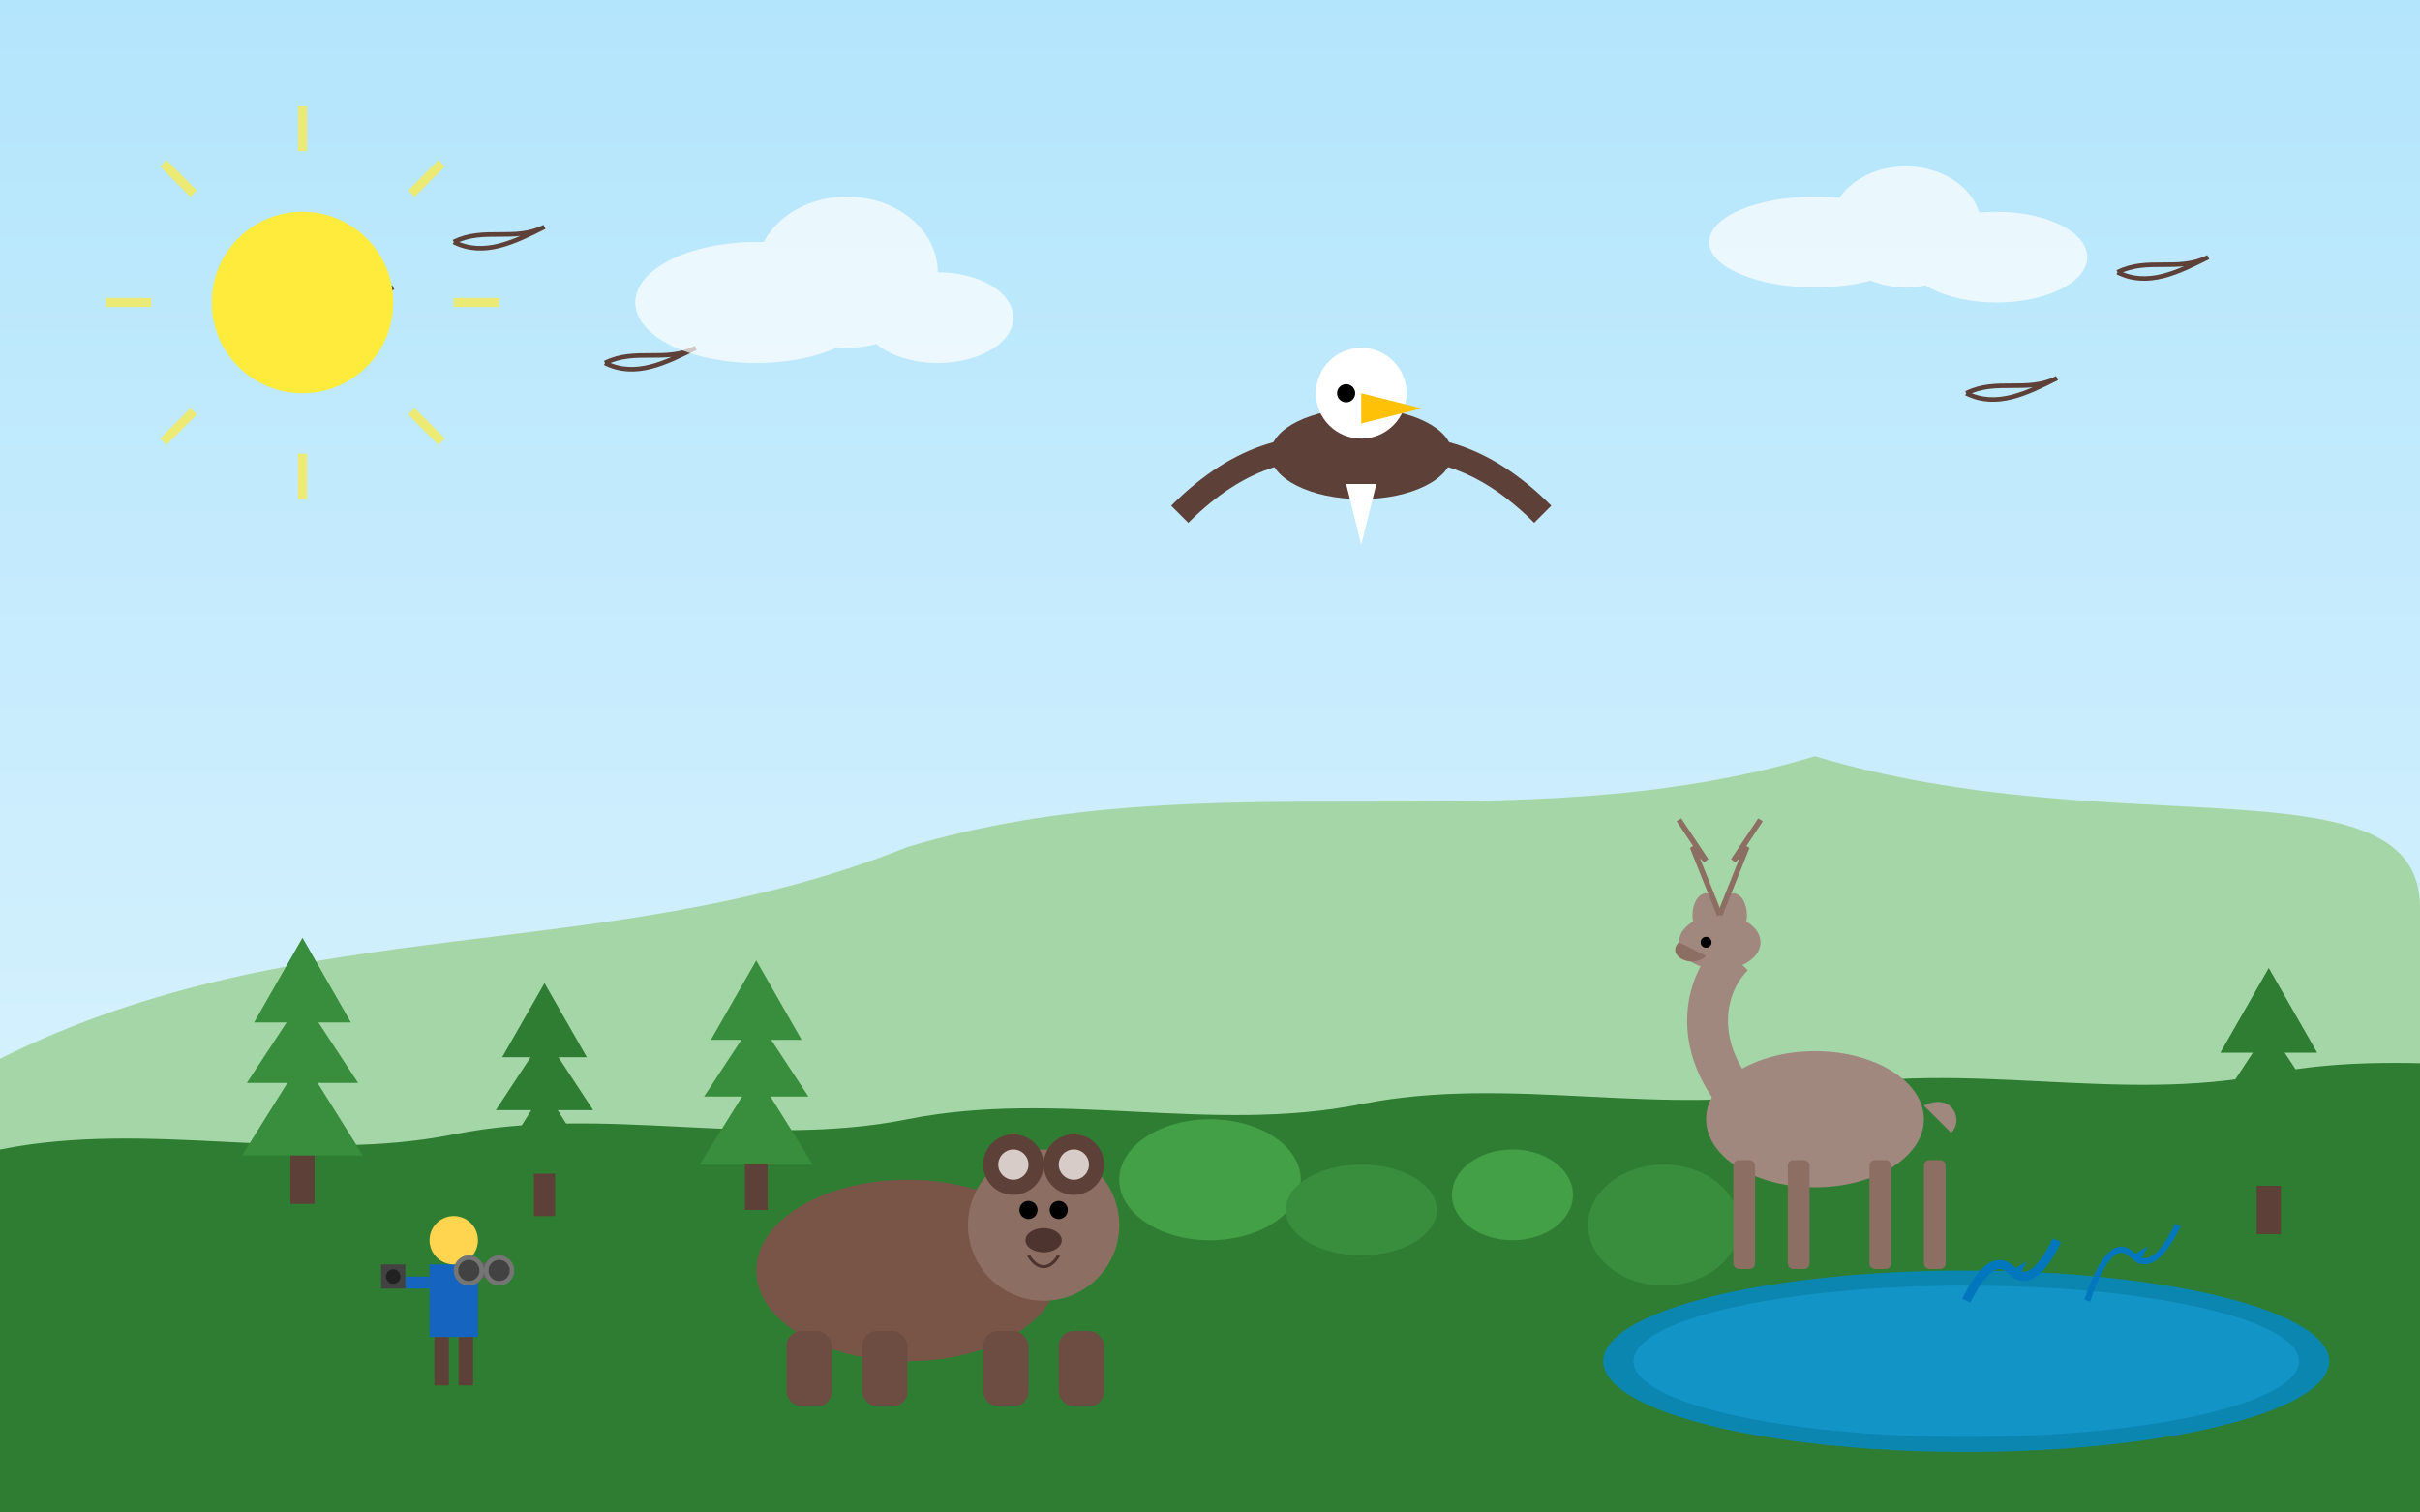 <svg xmlns="http://www.w3.org/2000/svg" viewBox="0 0 800 500" width="800" height="500">
  <rect x="0" y="0" width="800" height="500" fill="#333333" stroke="none"/>
  <!-- Background -->
  <defs>
    <linearGradient id="skyGradient" x1="0%" y1="0%" x2="0%" y2="100%">
      <stop offset="0%" stop-color="#B3E5FC" />
      <stop offset="100%" stop-color="#E1F5FE" />
    </linearGradient>
  </defs>
  <rect width="800" height="500" fill="url(#skyGradient)" />
  
  <!-- Hills -->
  <path d="M0 350 C100 300, 200 320, 300 280 C400 250, 500 280, 600 250 C700 280, 800 250, 800 300 L800 500 L0 500 Z" 
        fill="#A5D6A7" />
  
  <!-- Forest Line -->
  <path d="M0 380 C50 370, 100 385, 150 375 C200 365, 250 380, 300 370 C350 360, 400 375, 450 365 C500 355, 550 370, 600 360 C650 350, 700 365, 750 355 C800 345, 850 360, 900 350 L900 500 L0 500 Z" 
        fill="#2E7D32" />
  
  <!-- Water/Lake -->
  <ellipse cx="650" cy="450" rx="120" ry="30" fill="#0288D1" opacity="0.8" />
  <ellipse cx="650" cy="450" rx="110" ry="25" fill="#29B6F6" opacity="0.3" />
  
  <!-- Trees -->
  <g>
    <!-- Tree group 1 -->
    <g transform="translate(100, 350) scale(0.8)">
      <path d="M0 0 L-25 40 L25 40 Z" fill="#388E3C" />
      <path d="M0 -25 L-23 10 L23 10 Z" fill="#388E3C" />
      <path d="M0 -50 L-20 -15 L20 -15 Z" fill="#388E3C" />
      <rect x="-5" y="40" width="10" height="20" fill="#5D4037" />
    </g>
    
    <!-- Tree group 2 -->
    <g transform="translate(180, 360) scale(0.7)">
      <path d="M0 0 L-25 40 L25 40 Z" fill="#2E7D32" />
      <path d="M0 -25 L-23 10 L23 10 Z" fill="#2E7D32" />
      <path d="M0 -50 L-20 -15 L20 -15 Z" fill="#2E7D32" />
      <rect x="-5" y="40" width="10" height="20" fill="#5D4037" />
    </g>
    
    <!-- Tree group 3 -->
    <g transform="translate(250, 355) scale(0.75)">
      <path d="M0 0 L-25 40 L25 40 Z" fill="#388E3C" />
      <path d="M0 -25 L-23 10 L23 10 Z" fill="#388E3C" />
      <path d="M0 -50 L-20 -15 L20 -15 Z" fill="#388E3C" />
      <rect x="-5" y="40" width="10" height="20" fill="#5D4037" />
    </g>
    
    <!-- Tree group 4 -->
    <g transform="translate(750, 360) scale(0.8)">
      <path d="M0 0 L-25 40 L25 40 Z" fill="#2E7D32" />
      <path d="M0 -25 L-23 10 L23 10 Z" fill="#2E7D32" />
      <path d="M0 -50 L-20 -15 L20 -15 Z" fill="#2E7D32" />
      <rect x="-5" y="40" width="10" height="20" fill="#5D4037" />
    </g>
  </g>
  
  <!-- Bushes -->
  <g>
    <ellipse cx="400" cy="390" rx="30" ry="20" fill="#43A047" />
    <ellipse cx="450" cy="400" rx="25" ry="15" fill="#388E3C" />
    <ellipse cx="500" cy="395" rx="20" ry="15" fill="#43A047" />
    <ellipse cx="550" cy="405" rx="25" ry="20" fill="#388E3C" />
  </g>
  
  <!-- Main Wildlife: Bear -->
  <g transform="translate(300, 420)">
    <!-- Body -->
    <ellipse cx="0" cy="0" rx="50" ry="30" fill="#795548" />
    
    <!-- Head -->
    <circle cx="45" cy="-15" r="25" fill="#8D6E63" />
    
    <!-- Ears -->
    <circle cx="35" cy="-35" r="10" fill="#5D4037" />
    <circle cx="55" cy="-35" r="10" fill="#5D4037" />
    
    <!-- Inner Ears -->
    <circle cx="35" cy="-35" r="5" fill="#D7CCC8" />
    <circle cx="55" cy="-35" r="5" fill="#D7CCC8" />
    
    <!-- Eyes -->
    <circle cx="40" cy="-20" r="3" fill="#000000" />
    <circle cx="50" cy="-20" r="3" fill="#000000" />
    
    <!-- Nose -->
    <ellipse cx="45" cy="-10" rx="6" ry="4" fill="#4E342E" />
    
    <!-- Mouth -->
    <path d="M40 -5 C43 0, 47 0, 50 -5" fill="none" stroke="#4E342E" stroke-width="1" />
    
    <!-- Legs -->
    <rect x="-40" y="20" width="15" height="25" rx="5" fill="#6D4C41" />
    <rect x="-15" y="20" width="15" height="25" rx="5" fill="#6D4C41" />
    <rect x="25" y="20" width="15" height="25" rx="5" fill="#6D4C41" />
    <rect x="50" y="20" width="15" height="25" rx="5" fill="#6D4C41" />
  </g>
  
  <!-- Second Wildlife: Deer -->
  <g transform="translate(600, 370) scale(0.9)">
    <!-- Body -->
    <ellipse cx="0" cy="0" rx="40" ry="25" fill="#A1887F" />
    
    <!-- Neck -->
    <path d="M-30 -10 C-45 -30, -40 -50, -30 -60" fill="none" stroke="#A1887F" stroke-width="15" />
    
    <!-- Head -->
    <ellipse cx="-35" cy="-65" rx="15" ry="10" fill="#A1887F" />
    
    <!-- Ears -->
    <ellipse cx="-40" cy="-75" rx="5" ry="8" fill="#A1887F" />
    <ellipse cx="-30" cy="-75" rx="5" ry="8" fill="#A1887F" />
    
    <!-- Antlers -->
    <path d="M-35 -75 L-45 -100 L-40 -95 L-50 -110" fill="none" stroke="#8D6E63" stroke-width="2" />
    <path d="M-35 -75 L-25 -100 L-30 -95 L-20 -110" fill="none" stroke="#8D6E63" stroke-width="2" />
    
    <!-- Eyes -->
    <circle cx="-40" cy="-65" r="2" fill="#000000" />
    
    <!-- Snout -->
    <path d="M-50 -65 C-55 -60, -45 -55, -40 -60" fill="#8D6E63" />
    
    <!-- Legs -->
    <rect x="-30" y="15" width="8" height="40" rx="2" fill="#8D6E63" />
    <rect x="-10" y="15" width="8" height="40" rx="2" fill="#8D6E63" />
    <rect x="20" y="15" width="8" height="40" rx="2" fill="#8D6E63" />
    <rect x="40" y="15" width="8" height="40" rx="2" fill="#8D6E63" />
    
    <!-- Tail -->
    <path d="M40 -5 C50 -10, 55 0, 50 5" fill="#A1887F" />
  </g>
  
  <!-- Third Wildlife: Bald Eagle -->
  <g transform="translate(450, 150)">
    <!-- Body -->
    <ellipse cx="0" cy="0" rx="30" ry="15" fill="#5D4037" />
    
    <!-- Wings -->
    <path d="M0 0 C-20 -5, -40 0, -60 20" fill="none" stroke="#5D4037" stroke-width="8" />
    <path d="M0 0 C20 -5, 40 0, 60 20" fill="none" stroke="#5D4037" stroke-width="8" />
    
    <!-- Tail -->
    <path d="M-5 10 L0 30 L5 10" fill="#FFFFFF" />
    
    <!-- Head -->
    <circle cx="0" cy="-20" r="15" fill="#FFFFFF" />
    
    <!-- Beak -->
    <path d="M0 -20 L20 -15 L0 -10" fill="#FFC107" />
    
    <!-- Eye -->
    <circle cx="-5" cy="-20" r="3" fill="#000000" />
  </g>
  
  <!-- Fourth Wildlife Group: Fish jumping -->
  <g transform="translate(650, 430)">
    <path d="M0 0 C5 -10, 10 -15, 15 -10 C20 -5, 25 -10, 30 -20" fill="none" stroke="#0277BD" stroke-width="3" />
    <path d="M15 -10 L20 -13 L17 -7 Z" fill="#0277BD" />
    
    <path d="M40 0 C45 -15, 50 -20, 55 -15 C60 -10, 65 -15, 70 -25" fill="none" stroke="#0277BD" stroke-width="2" />
    <path d="M55 -15 L60 -18 L57 -12 Z" fill="#0277BD" />
  </g>
  
  <!-- Wildlife Observer -->
  <g transform="translate(150, 450) scale(0.8)">
    <!-- Body -->
    <rect x="-10" y="-40" width="20" height="30" fill="#1565C0" />
    
    <!-- Head -->
    <circle cx="0" cy="-50" r="10" fill="#FFD54F" />
    
    <!-- Legs -->
    <rect x="-8" y="-10" width="6" height="20" fill="#5D4037" />
    <rect x="2" y="-10" width="6" height="20" fill="#5D4037" />
    
    <!-- Arms -->
    <rect x="-20" y="-35" width="10" height="5" fill="#1565C0" />
    
    <!-- Camera -->
    <rect x="-30" y="-40" width="10" height="10" fill="#424242" />
    <circle cx="-25" cy="-35" r="3" fill="#212121" />
  </g>
  
  <!-- Binoculars -->
  <g transform="translate(160, 420) scale(0.5)">
    <rect x="-10" y="-5" width="20" height="10" fill="#616161" />
    <circle cx="-10" cy="0" r="10" fill="#757575" />
    <circle cx="10" cy="0" r="10" fill="#757575" />
    <circle cx="-10" cy="0" r="7" fill="#424242" />
    <circle cx="10" cy="0" r="7" fill="#424242" />
  </g>
  
  <!-- Birds in Sky -->
  <g stroke="#5D4037" stroke-width="1.5" fill="none">
    <path d="M100 100 C110 95, 120 100, 130 95 C120 100, 110 105, 100 100" />
    <path d="M150 80 C160 75, 170 80, 180 75 C170 80, 160 85, 150 80" />
    <path d="M200 120 C210 115, 220 120, 230 115 C220 120, 210 125, 200 120" />
    <path d="M700 90 C710 85, 720 90, 730 85 C720 90, 710 95, 700 90" />
    <path d="M650 130 C660 125, 670 130, 680 125 C670 130, 660 135, 650 130" />
  </g>
  
  <!-- Sun -->
  <circle cx="100" cy="100" r="30" fill="#FFEB3B" />
  <g stroke="#FFEB3B" stroke-width="3" opacity="0.7">
    <line x1="100" y1="50" x2="100" y2="35" />
    <line x1="100" y1="165" x2="100" y2="150" />
    <line x1="50" y1="100" x2="35" y2="100" />
    <line x1="165" y1="100" x2="150" y2="100" />
    <line x1="64" y1="64" x2="54" y2="54" />
    <line x1="146" y1="146" x2="136" y2="136" />
    <line x1="64" y1="136" x2="54" y2="146" />
    <line x1="146" y1="54" x2="136" y2="64" />
  </g>
  
  <!-- Clouds -->
  <g fill="#FFFFFF" opacity="0.7">
    <ellipse cx="250" cy="100" rx="40" ry="20" />
    <ellipse cx="280" cy="90" rx="30" ry="25" />
    <ellipse cx="310" cy="105" rx="25" ry="15" />
    
    <ellipse cx="600" cy="80" rx="35" ry="15" />
    <ellipse cx="630" cy="75" rx="25" ry="20" />
    <ellipse cx="660" cy="85" rx="30" ry="15" />
  </g>
</svg>
